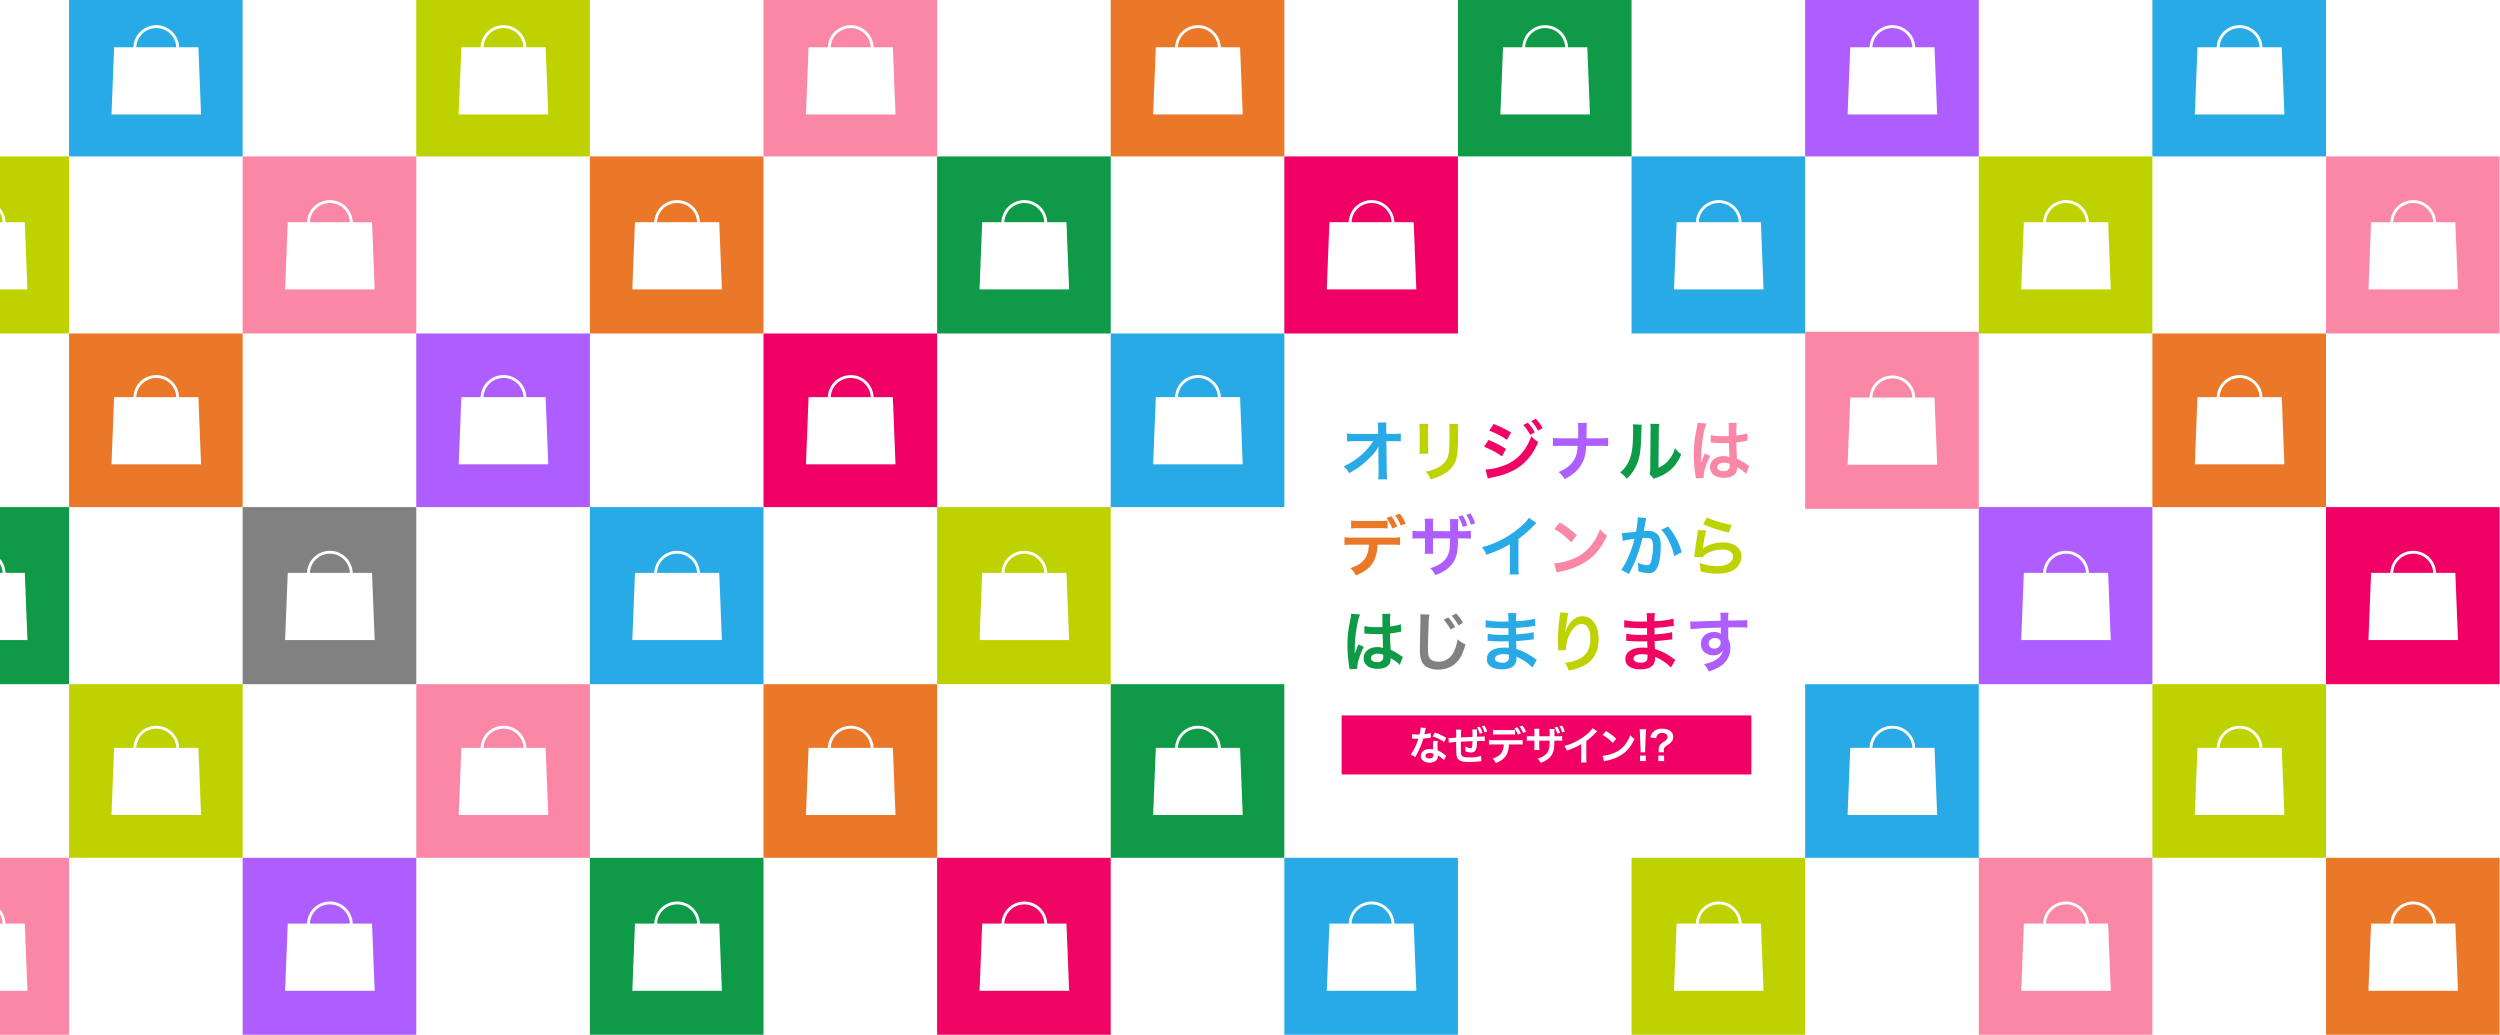 <svg xmlns="http://www.w3.org/2000/svg" xmlns:xlink="http://www.w3.org/1999/xlink" width="1440" height="596" viewBox="0 0 1440 596"><defs><clipPath id="a"><rect width="1440" height="596" fill="none"/></clipPath></defs><rect width="1440" height="596" fill="#fff"/><g clip-path="url(#a)"><rect width="100" height="102" transform="translate(-60.224 90.091)" fill="#bed200"/><path d="M-34.257,127.989H14.282l1.527,38.7H-35.784Z" fill="#fff"/><path d="M-9.989,115.274a13.18,13.18,0,0,1,13.18,13.18,13.18,13.18,0,0,1-13.18,13.18,13.18,13.18,0,0,1-13.18-13.18A13.2,13.2,0,0,1-9.989,115.274Zm0,24.7A11.516,11.516,0,0,0,1.527,128.458,11.516,11.516,0,0,0-9.989,116.942,11.516,11.516,0,0,0-21.5,128.454,11.529,11.529,0,0,0-9.989,139.974Z" fill="#fff"/><rect width="100" height="102" transform="translate(-60.224 292.091)" fill="#0e9a47"/><path d="M-34.257,329.989H14.282l1.527,38.695H-35.784Z" fill="#fff"/><path d="M-9.989,317.274a13.18,13.18,0,0,1,13.18,13.18,13.18,13.18,0,0,1-13.18,13.18,13.18,13.18,0,0,1-13.18-13.18A13.2,13.2,0,0,1-9.989,317.274Zm0,24.7A11.516,11.516,0,0,0,1.527,330.458,11.516,11.516,0,0,0-9.989,318.942,11.516,11.516,0,0,0-21.5,330.454,11.529,11.529,0,0,0-9.989,341.974Z" fill="#fff"/><rect width="100" height="102" transform="translate(-60.224 494.091)" fill="#fa87a6"/><path d="M-34.257,531.989H14.282l1.527,38.7H-35.784Z" fill="#fff"/><path d="M-9.989,519.274a13.18,13.18,0,0,1,13.18,13.18,13.18,13.18,0,0,1-13.18,13.18,13.18,13.18,0,0,1-13.18-13.18A13.2,13.2,0,0,1-9.989,519.274Zm0,24.7A11.516,11.516,0,0,0,1.527,532.458,11.516,11.516,0,0,0-9.989,520.942,11.516,11.516,0,0,0-21.5,532.454,11.529,11.529,0,0,0-9.989,543.974Z" fill="#fff"/><rect width="100" height="100" transform="translate(39.776 -9.909)" fill="#28aae6"/><path d="M65.743,27.222h48.539l1.527,38.695H64.216Z" fill="#fff"/><path d="M90.011,14.507a13.18,13.18,0,1,1-13.18,13.18A13.18,13.18,0,0,1,90.011,14.507Zm0,24.7A11.516,11.516,0,1,0,78.5,27.687,11.516,11.516,0,0,0,90.011,39.207Z" fill="#fff"/><rect width="100" height="100" transform="translate(239.776 -9.909)" fill="#bed200"/><path d="M265.743,27.222h48.539l1.527,38.695H264.216Z" fill="#fff"/><path d="M290.011,14.507a13.18,13.18,0,1,1-13.18,13.18A13.18,13.18,0,0,1,290.011,14.507Zm0,24.7a11.516,11.516,0,1,0-11.516-11.52A11.516,11.516,0,0,0,290.011,39.207Z" fill="#fff"/><rect width="100" height="100" transform="translate(439.776 -9.909)" fill="#fa87a6"/><path d="M465.743,27.222h48.539l1.527,38.695H464.216Z" fill="#fff"/><path d="M490.011,14.507a13.18,13.18,0,1,1-13.18,13.18A13.18,13.18,0,0,1,490.011,14.507Zm0,24.7a11.516,11.516,0,1,0-11.516-11.52A11.516,11.516,0,0,0,490.011,39.207Z" fill="#fff"/><rect width="100" height="100" transform="translate(639.776 -9.909)" fill="#eb7828"/><path d="M665.743,27.222h48.539l1.527,38.695H664.216Z" fill="#fff"/><path d="M690.011,14.507a13.18,13.18,0,1,1-13.18,13.18A13.18,13.18,0,0,1,690.011,14.507Zm0,24.7a11.516,11.516,0,1,0-11.516-11.52A11.516,11.516,0,0,0,690.011,39.207Z" fill="#fff"/><rect width="100" height="100" transform="translate(839.776 -9.909)" fill="#0e9a47"/><path d="M865.743,27.222h48.539l1.527,38.695H864.216Z" fill="#fff"/><path d="M890.011,14.507a13.18,13.18,0,1,1-13.18,13.18A13.18,13.18,0,0,1,890.011,14.507Zm0,24.7a11.516,11.516,0,1,0-11.516-11.52A11.516,11.516,0,0,0,890.011,39.207Z" fill="#fff"/><rect width="100" height="100" transform="translate(1039.776 -9.909)" fill="#ae5dff"/><path d="M1065.743,27.222h48.539l1.527,38.695h-51.593Z" fill="#fff"/><path d="M1090.011,14.507a13.18,13.18,0,1,1-13.18,13.18A13.18,13.18,0,0,1,1090.011,14.507Zm0,24.7a11.516,11.516,0,1,0-11.516-11.52A11.516,11.516,0,0,0,1090.011,39.207Z" fill="#fff"/><rect width="100" height="100" transform="translate(1239.776 -9.909)" fill="#28aae6"/><path d="M1265.743,27.222h48.539l1.527,38.695h-51.593Z" fill="#fff"/><path d="M1290.011,14.507a13.18,13.18,0,1,1-13.18,13.18A13.18,13.18,0,0,1,1290.011,14.507Zm0,24.7a11.516,11.516,0,1,0-11.516-11.52A11.516,11.516,0,0,0,1290.011,39.207Z" fill="#fff"/><rect width="100" height="102" transform="translate(139.776 90.091)" fill="#fa87a6"/><path d="M165.743,127.989h48.539l1.527,38.7H164.216Z" fill="#fff"/><path d="M190.011,115.274a13.18,13.18,0,1,1-13.18,13.18A13.18,13.18,0,0,1,190.011,115.274Zm0,24.7a11.516,11.516,0,1,0-11.516-11.52A11.516,11.516,0,0,0,190.011,139.974Z" fill="#fff"/><rect width="100" height="102" transform="translate(139.776 292.091)" fill="#818181"/><path d="M165.743,329.989h48.539l1.527,38.695H164.216Z" fill="#fff"/><path d="M190.011,317.274a13.18,13.18,0,1,1-13.18,13.18A13.18,13.18,0,0,1,190.011,317.274Zm0,24.7a11.516,11.516,0,1,0-11.516-11.52A11.516,11.516,0,0,0,190.011,341.974Z" fill="#fff"/><rect width="100" height="102" transform="translate(139.776 494.091)" fill="#ae5dff"/><path d="M165.743,531.989h48.539l1.527,38.7H164.216Z" fill="#fff"/><path d="M190.011,519.274a13.18,13.18,0,1,1-13.18,13.18A13.18,13.18,0,0,1,190.011,519.274Zm0,24.7a11.516,11.516,0,1,0-11.516-11.52A11.516,11.516,0,0,0,190.011,543.974Z" fill="#fff"/><rect width="100" height="102" transform="translate(339.776 90.091)" fill="#eb7828"/><path d="M365.743,127.989h48.539l1.527,38.7H364.216Z" fill="#fff"/><path d="M390.011,115.274a13.18,13.18,0,1,1-13.18,13.18A13.18,13.18,0,0,1,390.011,115.274Zm0,24.7a11.516,11.516,0,1,0-11.516-11.52A11.516,11.516,0,0,0,390.011,139.974Z" fill="#fff"/><rect width="100" height="102" transform="translate(339.776 292.091)" fill="#28aae6"/><path d="M365.743,329.989h48.539l1.527,38.695H364.216Z" fill="#fff"/><path d="M390.011,317.274a13.18,13.18,0,1,1-13.18,13.18A13.18,13.18,0,0,1,390.011,317.274Zm0,24.7a11.516,11.516,0,1,0-11.516-11.52A11.516,11.516,0,0,0,390.011,341.974Z" fill="#fff"/><rect width="100" height="102" transform="translate(339.776 494.091)" fill="#0e9a47"/><path d="M365.743,531.989h48.539l1.527,38.7H364.216Z" fill="#fff"/><path d="M390.011,519.274a13.18,13.18,0,1,1-13.18,13.18A13.18,13.18,0,0,1,390.011,519.274Zm0,24.7a11.516,11.516,0,1,0-11.516-11.52A11.516,11.516,0,0,0,390.011,543.974Z" fill="#fff"/><rect width="100" height="102" transform="translate(539.776 90.091)" fill="#0e9a47"/><path d="M565.743,127.989h48.539l1.527,38.7H564.216Z" fill="#fff"/><path d="M590.011,115.274a13.18,13.18,0,1,1-13.18,13.18A13.18,13.18,0,0,1,590.011,115.274Zm0,24.7a11.516,11.516,0,1,0-11.516-11.52A11.516,11.516,0,0,0,590.011,139.974Z" fill="#fff"/><rect width="100" height="102" transform="translate(539.776 292.091)" fill="#bed200"/><path d="M565.743,329.989h48.539l1.527,38.695H564.216Z" fill="#fff"/><path d="M590.011,317.274a13.18,13.18,0,1,1-13.18,13.18A13.18,13.18,0,0,1,590.011,317.274Zm0,24.7a11.516,11.516,0,1,0-11.516-11.52A11.516,11.516,0,0,0,590.011,341.974Z" fill="#fff"/><rect width="100" height="102" transform="translate(539.776 494.091)" fill="#f00464"/><path d="M565.743,531.989h48.539l1.527,38.7H564.216Z" fill="#fff"/><path d="M590.011,519.274a13.18,13.18,0,1,1-13.18,13.18A13.18,13.18,0,0,1,590.011,519.274Zm0,24.7a11.516,11.516,0,1,0-11.516-11.52A11.516,11.516,0,0,0,590.011,543.974Z" fill="#fff"/><rect width="100" height="102" transform="translate(739.776 90.091)" fill="#f00064"/><path d="M765.743,127.989h48.539l1.527,38.7H764.216Z" fill="#fff"/><path d="M790.011,115.274a13.18,13.18,0,1,1-13.18,13.18A13.18,13.18,0,0,1,790.011,115.274Zm0,24.7a11.516,11.516,0,1,0-11.516-11.52A11.516,11.516,0,0,0,790.011,139.974Z" fill="#fff"/><rect width="100" height="102" transform="translate(739.776 494.091)" fill="#28aae6"/><path d="M765.743,531.989h48.539l1.527,38.7H764.216Z" fill="#fff"/><path d="M790.011,519.274a13.18,13.18,0,1,1-13.18,13.18A13.18,13.18,0,0,1,790.011,519.274Zm0,24.7a11.516,11.516,0,1,0-11.516-11.52A11.516,11.516,0,0,0,790.011,543.974Z" fill="#fff"/><rect width="100" height="102" transform="translate(939.776 90.091)" fill="#28aae6"/><path d="M965.743,127.989h48.539l1.527,38.7H964.216Z" fill="#fff"/><path d="M990.011,115.274a13.18,13.18,0,1,1-13.18,13.18A13.18,13.18,0,0,1,990.011,115.274Zm0,24.7a11.516,11.516,0,1,0-11.516-11.52A11.516,11.516,0,0,0,990.011,139.974Z" fill="#fff"/><rect width="100" height="102" transform="translate(939.776 494.091)" fill="#bed200"/><path d="M965.743,531.989h48.539l1.527,38.7H964.216Z" fill="#fff"/><path d="M990.011,519.274a13.18,13.18,0,1,1-13.18,13.18A13.18,13.18,0,0,1,990.011,519.274Zm0,24.7a11.516,11.516,0,1,0-11.516-11.52A11.516,11.516,0,0,0,990.011,543.974Z" fill="#fff"/><rect width="100" height="102" transform="translate(1139.776 90.091)" fill="#bed200"/><path d="M1165.743,127.989h48.539l1.527,38.7h-51.593Z" fill="#fff"/><path d="M1190.011,115.274a13.18,13.18,0,1,1-13.18,13.18A13.18,13.18,0,0,1,1190.011,115.274Zm0,24.7a11.516,11.516,0,1,0-11.516-11.52A11.516,11.516,0,0,0,1190.011,139.974Z" fill="#fff"/><rect width="100" height="102" transform="translate(1139.776 292.091)" fill="#ae5dff"/><path d="M1165.743,329.989h48.539l1.527,38.695h-51.593Z" fill="#fff"/><path d="M1190.011,317.274a13.18,13.18,0,1,1-13.18,13.18A13.18,13.18,0,0,1,1190.011,317.274Zm0,24.7a11.516,11.516,0,1,0-11.516-11.52A11.516,11.516,0,0,0,1190.011,341.974Z" fill="#fff"/><rect width="100" height="102" transform="translate(1139.776 494.091)" fill="#fa87a6"/><path d="M1165.743,531.989h48.539l1.527,38.7h-51.593Z" fill="#fff"/><path d="M1190.011,519.274a13.18,13.18,0,1,1-13.18,13.18A13.18,13.18,0,0,1,1190.011,519.274Zm0,24.7a11.516,11.516,0,1,0-11.516-11.52A11.516,11.516,0,0,0,1190.011,543.974Z" fill="#fff"/><rect width="100" height="102" transform="translate(1039.776 191.091)" fill="#fa87a6"/><path d="M1065.743,228.989h48.539l1.527,38.695h-51.593Z" fill="#fff"/><path d="M1090.011,216.274a13.18,13.18,0,1,1-13.18,13.18A13.18,13.18,0,0,1,1090.011,216.274Zm0,24.7a11.516,11.516,0,1,0-11.516-11.52A11.516,11.516,0,0,0,1090.011,240.974Z" fill="#fff"/><rect width="100" height="102" transform="translate(1339.776 90.091)" fill="#fa87a6"/><path d="M1365.743,127.989h48.539l1.527,38.7h-51.593Z" fill="#fff"/><path d="M1390.011,115.274a13.18,13.18,0,1,1-13.18,13.18A13.18,13.18,0,0,1,1390.011,115.274Zm0,24.7a11.516,11.516,0,1,0-11.516-11.52A11.516,11.516,0,0,0,1390.011,139.974Z" fill="#fff"/><rect width="100" height="102" transform="translate(1339.776 292.091)" fill="#f00064"/><path d="M1365.743,329.989h48.539l1.527,38.695h-51.593Z" fill="#fff"/><path d="M1390.011,317.274a13.18,13.18,0,1,1-13.18,13.18A13.18,13.18,0,0,1,1390.011,317.274Zm0,24.7a11.516,11.516,0,1,0-11.516-11.52A11.516,11.516,0,0,0,1390.011,341.974Z" fill="#fff"/><rect width="100" height="102" transform="translate(1339.776 494.091)" fill="#eb7828"/><path d="M1365.743,531.989h48.539l1.527,38.7h-51.593Z" fill="#fff"/><path d="M1390.011,519.274a13.18,13.18,0,1,1-13.18,13.18A13.18,13.18,0,0,1,1390.011,519.274Zm0,24.7a11.516,11.516,0,1,0-11.516-11.52A11.516,11.516,0,0,0,1390.011,543.974Z" fill="#fff"/><rect width="100" height="100" transform="translate(39.776 192.091)" fill="#eb7828"/><path d="M65.743,228.756h48.539l1.527,38.695H64.216Z" fill="#fff"/><path d="M90.011,216.041a13.18,13.18,0,1,1-13.18,13.18A13.18,13.18,0,0,1,90.011,216.041Zm0,24.7A11.516,11.516,0,1,0,78.5,229.221,11.516,11.516,0,0,0,90.011,240.741Z" fill="#fff"/><rect width="100" height="100" transform="translate(39.776 394.091)" fill="#bed200"/><path d="M65.743,430.756h48.539l1.527,38.695H64.216Z" fill="#fff"/><path d="M90.011,418.041a13.18,13.18,0,1,1-13.18,13.18A13.18,13.18,0,0,1,90.011,418.041Zm0,24.7A11.516,11.516,0,1,0,78.5,431.221,11.516,11.516,0,0,0,90.011,442.741Z" fill="#fff"/><rect width="100" height="100" transform="translate(239.776 192.091)" fill="#ae5dff"/><path d="M265.743,228.756h48.539l1.527,38.695H264.216Z" fill="#fff"/><path d="M290.011,216.041a13.18,13.18,0,1,1-13.18,13.18A13.18,13.18,0,0,1,290.011,216.041Zm0,24.7a11.516,11.516,0,1,0-11.516-11.52A11.516,11.516,0,0,0,290.011,240.741Z" fill="#fff"/><rect width="100" height="100" transform="translate(239.776 394.091)" fill="#fa87a6"/><path d="M265.743,430.756h48.539l1.527,38.695H264.216Z" fill="#fff"/><path d="M290.011,418.041a13.18,13.18,0,1,1-13.18,13.18A13.18,13.18,0,0,1,290.011,418.041Zm0,24.7a11.516,11.516,0,1,0-11.516-11.52A11.516,11.516,0,0,0,290.011,442.741Z" fill="#fff"/><rect width="100" height="100" transform="translate(439.776 192.091)" fill="#f00064"/><path d="M465.743,228.756h48.539l1.527,38.695H464.216Z" fill="#fff"/><path d="M490.011,216.041a13.18,13.18,0,1,1-13.18,13.18A13.18,13.18,0,0,1,490.011,216.041Zm0,24.7a11.516,11.516,0,1,0-11.516-11.52A11.516,11.516,0,0,0,490.011,240.741Z" fill="#fff"/><rect width="100" height="100" transform="translate(439.776 394.091)" fill="#eb7828"/><path d="M465.743,430.756h48.539l1.527,38.695H464.216Z" fill="#fff"/><path d="M490.011,418.041a13.18,13.18,0,1,1-13.18,13.18A13.18,13.18,0,0,1,490.011,418.041Zm0,24.7a11.516,11.516,0,1,0-11.516-11.52A11.516,11.516,0,0,0,490.011,442.741Z" fill="#fff"/><rect width="100" height="100" transform="translate(639.776 192.091)" fill="#28aae6"/><path d="M665.743,228.756h48.539l1.527,38.695H664.216Z" fill="#fff"/><path d="M690.011,216.041a13.18,13.18,0,1,1-13.18,13.18A13.18,13.18,0,0,1,690.011,216.041Zm0,24.7a11.516,11.516,0,1,0-11.516-11.52A11.516,11.516,0,0,0,690.011,240.741Z" fill="#fff"/><rect width="100" height="100" transform="translate(639.776 394.091)" fill="#0e9a47"/><path d="M665.743,430.756h48.539l1.527,38.695H664.216Z" fill="#fff"/><path d="M690.011,418.041a13.18,13.18,0,1,1-13.18,13.18A13.18,13.18,0,0,1,690.011,418.041Zm0,24.7a11.516,11.516,0,1,0-11.516-11.52A11.516,11.516,0,0,0,690.011,442.741Z" fill="#fff"/><rect width="100" height="100" transform="translate(1039.776 394.091)" fill="#28aae6"/><path d="M1065.743,430.756h48.539l1.527,38.695h-51.593Z" fill="#fff"/><path d="M1090.011,418.041a13.18,13.18,0,1,1-13.18,13.18A13.18,13.18,0,0,1,1090.011,418.041Zm0,24.7a11.516,11.516,0,1,0-11.516-11.52A11.516,11.516,0,0,0,1090.011,442.741Z" fill="#fff"/><rect width="100" height="100" transform="translate(1239.776 192.091)" fill="#eb7828"/><path d="M1265.743,228.756h48.539l1.527,38.695h-51.593Z" fill="#fff"/><path d="M1290.011,216.041a13.18,13.18,0,1,1-13.18,13.18A13.18,13.18,0,0,1,1290.011,216.041Zm0,24.7a11.516,11.516,0,1,0-11.516-11.52A11.516,11.516,0,0,0,1290.011,240.741Z" fill="#fff"/><rect width="100" height="100" transform="translate(1239.776 394.091)" fill="#bed200"/><path d="M1265.743,430.756h48.539l1.527,38.695h-51.593Z" fill="#fff"/><path d="M1290.011,418.041a13.18,13.18,0,1,1-13.18,13.18A13.18,13.18,0,0,1,1290.011,418.041Zm0,24.7a11.516,11.516,0,1,0-11.516-11.52A11.516,11.516,0,0,0,1290.011,442.741Z" fill="#fff"/><g style="isolation:isolate"><path d="M793.939,259.881c0-.19.077-2.128.115-2.735a23.069,23.069,0,0,1-3.876,5.319,52.347,52.347,0,0,1-7.485,6.61,54.691,54.691,0,0,1-5.624,3.5,10.991,10.991,0,0,0-3.153-3.951,40.446,40.446,0,0,0,11.969-8.245,36.154,36.154,0,0,0,5.091-6.27H780.565a39.731,39.731,0,0,0-4.673.191V249.66a22,22,0,0,0,4.788.267h13.145l-.038-3.04a27.58,27.58,0,0,0-.189-3.495h5.014a24.562,24.562,0,0,0-.151,3.229v.228l.076,3.078h3.837a21.506,21.506,0,0,0,4.483-.267v4.6a38.972,38.972,0,0,0-4.369-.153h-3.914l.191,17.63c.038,1.862.114,3.306.227,4.369h-5.167a24.021,24.021,0,0,0,.229-3.647v-.684l-.115-11.36Z" fill="#28aae6"/></g><g style="isolation:isolate"><path d="M822.744,244.151a19.3,19.3,0,0,0-.152,3.419v10.488a18.313,18.313,0,0,0,.152,3.342h-5.205a27.586,27.586,0,0,0,.19-3.419V247.533a24.009,24.009,0,0,0-.152-3.42Zm17.25.038a18.021,18.021,0,0,0-.19,3.534v5.129c-.038,5.927-.3,9.119-.988,11.512-1.1,3.8-3.534,6.65-7.485,8.853a32.223,32.223,0,0,1-7.409,2.926,12.994,12.994,0,0,0-2.659-4.522,20.493,20.493,0,0,0,8.206-3.039c3.572-2.356,4.826-4.674,5.244-9.688.151-1.634.189-3.306.189-6.346V247.8a20.135,20.135,0,0,0-.189-3.61Z" fill="#bed200"/></g><g style="isolation:isolate"><path d="M857.364,253.422a60.08,60.08,0,0,1,10.107,5.167l-2.356,4.294a44.083,44.083,0,0,0-10.3-5.548Zm-1.71,17.021a33.774,33.774,0,0,0,10.981-2.469c6.953-2.432,12.652-8.663,15.387-16.756a18.506,18.506,0,0,0,3.952,3.382c-4.711,11.512-12.729,17.743-26.33,20.4a22.71,22.71,0,0,0-2.66.645Zm4.635-26.215a62.482,62.482,0,0,1,10.107,4.9l-2.432,4.179A45.965,45.965,0,0,0,857.82,248.1Zm19.758-.76a24.6,24.6,0,0,1,3.989,5.585l-2.66,1.4a25.66,25.66,0,0,0-3.989-5.661Zm5.889,4.6a28.018,28.018,0,0,0-3.875-5.508l2.544-1.33a21.973,21.973,0,0,1,3.953,5.357Z" fill="#f00464"/></g><g style="isolation:isolate"><path d="M921.353,252.472a27.211,27.211,0,0,0,4.939-.266v4.787a39.267,39.267,0,0,0-4.863-.189H913.64c-.342,5.281-.989,7.788-2.736,10.714-2.09,3.458-4.75,5.813-9.689,8.51a11.8,11.8,0,0,0-3.457-4.1c4.559-1.976,7.447-4.331,9.156-7.485,1.141-2.051,1.559-3.761,1.862-7.636h-9.422a39.276,39.276,0,0,0-4.864.189v-4.787a27.465,27.465,0,0,0,4.94.266H909c.038-1.6.038-2.28.038-2.963v-2.242a24.079,24.079,0,0,0-.189-3.648H914.1a23.787,23.787,0,0,0-.191,3.648l-.038,2.28c-.038,2.507-.038,2.507-.038,2.925Z" fill="#ae5dff"/></g><g style="isolation:isolate"><path d="M945.675,244.646c-.153,1.063-.153,1.063-.38,8.51-.267,7.408-1.1,11.7-3.078,15.615a24.2,24.2,0,0,1-5.243,7.03,13.521,13.521,0,0,0-3.837-3.686,15.621,15.621,0,0,0,3.913-4.369c2.735-4.37,3.609-9.27,3.609-19.909a19.1,19.1,0,0,0-.152-3.458Zm10.068-.457a20.594,20.594,0,0,0-.266,3.61l-.19,21.619a15.3,15.3,0,0,0,5.814-4.332,18.568,18.568,0,0,0,3.722-6.953A15.912,15.912,0,0,0,968.4,261.7a23.618,23.618,0,0,1-6.042,8.853,25.091,25.091,0,0,1-8.093,4.558,16.6,16.6,0,0,0-1.634.685l-2.432-2.584a16.966,16.966,0,0,0,.343-4.028l.19-21.428v-1.14a16.571,16.571,0,0,0-.152-2.508Z" fill="#0e9a47"/></g><g style="isolation:isolate"><path d="M976.836,275.5a13.85,13.85,0,0,0-.19-1.482,72.05,72.05,0,0,1-1.026-12.082,67.914,67.914,0,0,1,.722-10.069c.189-1.139.189-1.139,1.025-5.433a20.218,20.218,0,0,0,.418-2.812v-.151l5.13.531c-1.558,3.306-3,12.463-3.04,19.073-.038,1.368-.038,1.368-.038,1.976v.608a6.475,6.475,0,0,1-.038.8h.038c.19-.418.19-.418.456-1.1.076-.267.267-.685.456-1.292.342-.8.342-.8.722-1.71a7.3,7.3,0,0,0,.456-1.178l3.153,1.4c-2.241,4.408-3.761,9.119-3.761,11.627a7.421,7.421,0,0,0,.076,1.025Zm8.587-24.887a27.372,27.372,0,0,0,6.877.608c1.329,0,2.165,0,3.495-.075,0-2.243-.038-4.142-.038-5.7a10.631,10.631,0,0,0-.114-1.824l4.75-.114a37,37,0,0,0-.267,5.586v1.747a38.241,38.241,0,0,0,5.13-.911c.227-.076.227-.076.836-.305l.3-.075.151,4.293a6.568,6.568,0,0,0-1.1.19c-1.292.266-3.267.608-5.281.835v.836c0,2.128,0,2.2.38,8.587a30.316,30.316,0,0,1,5.965,3.458,7.23,7.23,0,0,0,1.064.646l-1.824,4.6a14.146,14.146,0,0,0-2.85-2.431c-1.291-.836-2.165-1.407-2.393-1.558v.531a6.621,6.621,0,0,1-.3,2.128c-.874,2.241-3.533,3.571-7.219,3.571-4.977,0-8.016-2.355-8.016-6.23,0-3.686,3.229-6.27,7.826-6.27a9.031,9.031,0,0,1,3.382.533c-.114-.95-.153-2.812-.3-8.093-1.52.038-2.432.075-3.42.075-1.4,0-2.926-.037-4.711-.189-.532,0-.95-.038-1.139-.038a5.537,5.537,0,0,0-.647-.039,1.739,1.739,0,0,0-.38-.038.661.661,0,0,0-.227.038Zm7.712,15.92c-2.432,0-3.951.949-3.951,2.507,0,1.406,1.368,2.357,3.5,2.357a3.735,3.735,0,0,0,3.077-1.178,3.191,3.191,0,0,0,.494-2.052v-1.026A7.954,7.954,0,0,0,993.135,266.53Z" fill="#fa87a6"/></g><g style="isolation:isolate"><path d="M793.483,313.741c-.418,9.385-3.989,14.4-12.576,17.705a12.071,12.071,0,0,0-3.115-4.217c7.447-2.356,10.41-6.117,10.677-13.488h-9.234a33.374,33.374,0,0,0-4.825.19V309.41a24.839,24.839,0,0,0,4.9.266h22.226a24.821,24.821,0,0,0,4.9-.266v4.521a33.365,33.365,0,0,0-4.825-.19Zm5.738-9.308a30.875,30.875,0,0,0-4.825-.191H783.073a31.2,31.2,0,0,0-4.825.191V299.8a24.37,24.37,0,0,0,4.9.266h11.17a23.919,23.919,0,0,0,4.9-.266Zm2.2-7.106a26.877,26.877,0,0,1,3.381,6l-2.85,1.064a27.97,27.97,0,0,0-3.343-6.08Zm5.432,5.4a27.568,27.568,0,0,0-3.267-5.889l2.736-.988a23.243,23.243,0,0,1,3.343,5.775Z" fill="#eb7828"/></g><g style="isolation:isolate"><path d="M835.283,305.952V302.8a28.066,28.066,0,0,0-.152-3.762h4.863a15.731,15.731,0,0,0-.113,2.508c0,1.4-.039,2.888-.039,4.407h2.394a25.611,25.611,0,0,0,4.977-.265v4.634a33.833,33.833,0,0,0-4.9-.189H839.8c-.076,6.839-.456,9.27-1.862,12.271-2.089,4.1-5.814,7.03-11.285,8.854a11.6,11.6,0,0,0-2.849-4.028c5.395-1.52,8.587-3.914,10.22-7.6.912-2.279,1.141-4.141,1.216-9.5H825.4v5.661a21.624,21.624,0,0,0,.153,3.191h-4.94a24.516,24.516,0,0,0,.153-3.267v-5.585h-2.319a33.553,33.553,0,0,0-4.863.189v-4.634a25.393,25.393,0,0,0,4.939.265h2.243v-3.8a17.717,17.717,0,0,0-.19-3.381h4.977A19.089,19.089,0,0,0,825.4,302v3.951Zm7.257-9.118a23.215,23.215,0,0,1,2.622,5.927l-2.622.76a22.889,22.889,0,0,0-2.583-5.965Zm4.673,5.433a24.029,24.029,0,0,0-2.583-5.738l2.432-.759a24.132,24.132,0,0,1,2.583,5.7Z" fill="#ae5dff"/></g><g style="isolation:isolate"><path d="M884.986,301.279a15.791,15.791,0,0,0-1.406,1.329,67.193,67.193,0,0,1-8.967,7.828v16.223a28.566,28.566,0,0,0,.191,4.218h-5.32a21.276,21.276,0,0,0,.229-4.1V313.4c-4.446,2.66-6.573,3.648-13.565,6.156a14.259,14.259,0,0,0-2.545-4.332,55.5,55.5,0,0,0,19.947-9.878c3.382-2.622,5.965-5.243,7.067-7.106Z" fill="#28aae6"/></g><g style="isolation:isolate"><path d="M895.212,324.531a36.194,36.194,0,0,0,11.246-2.811,25.382,25.382,0,0,0,11.284-9.309,31.7,31.7,0,0,0,3.876-7.6,16.383,16.383,0,0,0,4.028,3.723c-3.23,6.953-6.839,11.436-12.044,14.894a41.039,41.039,0,0,1-14.477,5.7,13.516,13.516,0,0,0-2.507.645Zm3.229-23.594a53.808,53.808,0,0,1,9.8,7.333l-3.267,4.141a39.931,39.931,0,0,0-9.689-7.713Z" fill="#fa87a6"/></g><g style="isolation:isolate"><path d="M948.258,298.43a8.79,8.79,0,0,0-.3,1.177c-.076.495-.114.684-.228,1.292-.114.8-.114.8-.646,3.648-.152.835-.152.911-.266,1.4,1.1-.076,1.634-.114,2.356-.114a7.359,7.359,0,0,1,5.623,2.014c1.292,1.444,1.786,3.267,1.786,6.725,0,6.535-1.1,11.74-2.926,13.83a4.811,4.811,0,0,1-4.217,1.709,18.421,18.421,0,0,1-5.851-1.1c.038-.76.075-1.292.075-1.672a14.221,14.221,0,0,0-.38-3.23,15.725,15.725,0,0,0,5.548,1.483c1.1,0,1.71-.723,2.279-2.584a33.712,33.712,0,0,0,.989-8.663c0-3.495-.874-4.521-3.876-4.521-.76,0-1.329.037-2.2.113a80.6,80.6,0,0,1-2.319,8.246,81.448,81.448,0,0,1-4.558,10.676c-.191.38-.191.38-.571,1.14-.114.227-.114.266-.3.645l-4.408-2.431a41.5,41.5,0,0,0,3.952-7.143,64.424,64.424,0,0,0,3.685-10.753,68.444,68.444,0,0,0-6.8,1.216l-.456-4.483c1.406,0,6-.455,8.093-.76a58.4,58.4,0,0,0,.987-7.675V297.9Zm12.576,4.863a36.879,36.879,0,0,1,7.827,14.817l-4.332,2.2a34.2,34.2,0,0,0-3.039-8.625,24.627,24.627,0,0,0-4.369-6.5Z" fill="#28aae6"/></g><g style="isolation:isolate"><path d="M982.725,305.534a80.389,80.389,0,0,0-1.71,9.347c-.076.532-.076.532-.19,1.1l.076.077c2.2-2.128,6.915-3.61,11.512-3.61,6.459,0,10.715,3.192,10.715,8.055a9.252,9.252,0,0,1-3.914,7.333c-2.469,1.786-5.623,2.584-10.03,2.584a34.968,34.968,0,0,1-9.689-1.33,16.907,16.907,0,0,0-.569-4.9,30.657,30.657,0,0,0,10.22,1.9c5.357,0,9.081-2.241,9.081-5.471,0-2.546-2.394-4.065-6.421-4.065a17.29,17.29,0,0,0-9.461,2.773,8.273,8.273,0,0,0-1.71,1.634l-4.787-.152c.114-.684.114-.836.3-2.28.3-2.355.912-6.573,1.6-11.056a15.652,15.652,0,0,0,.229-2.2Zm.494-7.447c2.621,1.444,9.879,3.61,14.172,4.218l-1.558,4.369a68.836,68.836,0,0,1-14.818-4.749Z" fill="#bed200"/></g><g style="isolation:isolate"><path d="M777.336,385.5a13.85,13.85,0,0,0-.19-1.482,72.05,72.05,0,0,1-1.026-12.082,67.914,67.914,0,0,1,.722-10.069c.189-1.139.189-1.139,1.025-5.433a20.218,20.218,0,0,0,.418-2.812v-.151l5.13.531c-1.558,3.306-3,12.463-3.04,19.073-.038,1.368-.038,1.368-.038,1.976v.608a6.475,6.475,0,0,1-.038.8h.038c.19-.418.19-.418.456-1.1.076-.267.267-.685.456-1.292.342-.8.342-.8.722-1.71a7.3,7.3,0,0,0,.456-1.178l3.153,1.4c-2.241,4.408-3.761,9.119-3.761,11.627a7.421,7.421,0,0,0,.076,1.025Zm8.587-24.887a27.371,27.371,0,0,0,6.877.608c1.329,0,2.165,0,3.495-.075,0-2.243-.038-4.142-.038-5.7a10.631,10.631,0,0,0-.114-1.824l4.75-.114a37,37,0,0,0-.267,5.586v1.747a38.246,38.246,0,0,0,5.13-.911c.227-.076.227-.076.836-.3l.3-.075.151,4.293a6.565,6.565,0,0,0-1.1.19c-1.292.266-3.267.608-5.281.835v.836c0,2.128,0,2.2.38,8.587a30.316,30.316,0,0,1,5.965,3.458,7.23,7.23,0,0,0,1.064.646l-1.824,4.6a14.146,14.146,0,0,0-2.85-2.431c-1.291-.836-2.165-1.407-2.393-1.558v.531a6.621,6.621,0,0,1-.3,2.128c-.874,2.241-3.533,3.571-7.219,3.571-4.977,0-8.016-2.355-8.016-6.23,0-3.686,3.229-6.27,7.826-6.27a9.031,9.031,0,0,1,3.382.533c-.114-.95-.153-2.812-.3-8.093-1.52.038-2.432.075-3.42.075-1.4,0-2.926-.037-4.711-.189-.532,0-.95-.038-1.139-.038a5.537,5.537,0,0,0-.647-.039,1.74,1.74,0,0,0-.38-.038.661.661,0,0,0-.227.038Zm7.712,15.92c-2.432,0-3.951.949-3.951,2.507,0,1.406,1.368,2.357,3.5,2.357a3.735,3.735,0,0,0,3.077-1.178,3.191,3.191,0,0,0,.494-2.052v-1.026A7.954,7.954,0,0,0,793.635,376.53Z" fill="#0e9a47"/></g><g style="isolation:isolate"><path d="M823.353,353.961a34.829,34.829,0,0,0-.457,5.13c-.152,3.533-.379,11.246-.379,13.943,0,3.61.227,4.978.987,6.117.875,1.254,2.7,1.976,5.092,1.976,4.1,0,7.408-2.317,9.194-6.5a25.468,25.468,0,0,0,1.748-6.383,17.57,17.57,0,0,0,4.6,2.926c-1.52,5.129-2.659,7.6-4.522,9.688a14.376,14.376,0,0,1-11.4,4.826,12.389,12.389,0,0,1-6.65-1.672c-2.621-1.748-3.722-4.673-3.722-9.765,0-1.976.076-5.812.3-15.312.04-1.139.04-1.937.04-2.469a19.036,19.036,0,0,0-.153-2.583Zm10.828,1.672a27.252,27.252,0,0,1,3.989,5.585l-2.659,1.406a28.475,28.475,0,0,0-3.99-5.661Zm5.889,4.6a31.476,31.476,0,0,0-3.876-5.509l2.546-1.329a22.974,22.974,0,0,1,3.951,5.357Z" fill="#818181"/></g><g style="isolation:isolate"><path d="M882.63,384.509A25.623,25.623,0,0,0,875.6,379.3a16.828,16.828,0,0,0-2.052-.95v.417c0,2.394-.685,4.028-2.128,5.129s-3.495,1.634-6.27,1.634c-5.547,0-8.738-2.165-8.738-5.927,0-4.141,3.762-6.573,10.145-6.573a19.662,19.662,0,0,1,2.545.153,7.326,7.326,0,0,0-.038-.913v-.836c-.038-.531-.038-.531-.076-2.051-1.824.038-3,.076-3.8.076-2.317,0-3.722-.038-6.877-.266-.493-.038-.874-.038-1.443-.038l.076-4.1a49.007,49.007,0,0,0,8.853.645c.76,0,2.052-.038,3.115-.075,0-.343,0-1.634-.038-3.8-1.216.038-1.823.038-2.394.038-1.861,0-6.762-.19-9.308-.38-.418-.038-.722-.038-.836-.038h-.608l.039-4.217a49.951,49.951,0,0,0,10.219.8c.609,0,1.9-.038,2.85-.076a27.111,27.111,0,0,0-.19-4.787h4.826a23.4,23.4,0,0,0-.266,4.636,51.309,51.309,0,0,0,10.942-1.445l.19,4.218a23.74,23.74,0,0,0-3,.342c-3.344.456-4.826.57-8.169.76.038.95.038,1.406.075,3.762,1.9-.115,1.9-.115,5.4-.495a27.94,27.94,0,0,0,4.712-.836l.113,4.18c-.646.038-1.6.153-2.47.266-.569.076-2.279.266-5.129.532-.532.038-1.1.076-2.584.152.114,3.686.114,3.686.153,4.6a34.01,34.01,0,0,1,10.41,5.357c.646.418.836.571,1.368.874Zm-16.6-7.713c-3.077,0-4.939.988-4.939,2.622,0,1.4,1.634,2.279,4.332,2.279a3.947,3.947,0,0,0,3.306-1.216,4.826,4.826,0,0,0,.456-2.431v-.912A13.346,13.346,0,0,0,866.026,376.8Z" fill="#28aae6"/></g><g style="isolation:isolate"><path d="M903.456,353.05c-.455,1.291-.645,2.279-1.367,7.332-.266,1.6-.418,2.888-.494,3.8h.114a8.354,8.354,0,0,0,.228-.836,15.357,15.357,0,0,1,2.393-4.522c2.09-2.583,4.445-3.875,7.22-3.875a7.956,7.956,0,0,1,6.5,3.419c1.9,2.546,2.736,5.624,2.736,10.108,0,7.332-3.42,12.8-9.8,15.615a32.383,32.383,0,0,1-7.447,2.128,14.558,14.558,0,0,0-2.241-4.484,22.171,22.171,0,0,0,8.32-2.166c4.408-2.241,6.421-5.85,6.421-11.626,0-5.471-1.823-8.51-5.091-8.51a5.654,5.654,0,0,0-4.1,2.013,18.214,18.214,0,0,0-4.787,12.273v.8l-4.56.075a2.954,2.954,0,0,0,.038-.493v-.723c-.038-1.1-.114-3.913-.114-4.673,0-3.077.229-7.3.532-9.917l.571-4.711a9.043,9.043,0,0,0,.113-1.292Z" fill="#bed200"/></g><g style="isolation:isolate"><path d="M962.43,384.509A25.613,25.613,0,0,0,955.4,379.3a16.813,16.813,0,0,0-2.051-.95v.417c0,2.394-.685,4.028-2.128,5.129s-3.495,1.634-6.27,1.634c-5.547,0-8.738-2.165-8.738-5.927,0-4.141,3.762-6.573,10.144-6.573a19.667,19.667,0,0,1,2.546.153,7.338,7.338,0,0,0-.038-.913v-.836c-.038-.531-.038-.531-.076-2.051-1.824.038-3,.076-3.8.076-2.317,0-3.722-.038-6.877-.266-.493-.038-.874-.038-1.443-.038l.076-4.1a49.007,49.007,0,0,0,8.853.645c.759,0,2.051-.038,3.115-.075,0-.343,0-1.634-.038-3.8-1.216.038-1.823.038-2.394.038-1.861,0-6.762-.19-9.308-.38-.418-.038-.722-.038-.836-.038h-.608l.038-4.217a49.969,49.969,0,0,0,10.22.8c.608,0,1.9-.038,2.85-.076a27.111,27.111,0,0,0-.19-4.787h4.825a23.517,23.517,0,0,0-.265,4.636,51.319,51.319,0,0,0,10.942-1.445l.19,4.218a23.74,23.74,0,0,0-3,.342c-3.344.456-4.827.57-8.169.76.038.95.038,1.406.075,3.762,1.9-.115,1.9-.115,5.4-.495a27.92,27.92,0,0,0,4.712-.836l.114,4.18c-.646.038-1.6.153-2.47.266-.569.076-2.279.266-5.129.532-.532.038-1.1.076-2.584.152.114,3.686.114,3.686.152,4.6a34,34,0,0,1,10.411,5.357c.646.418.835.571,1.368.874Zm-16.6-7.713c-3.077,0-4.939.988-4.939,2.622,0,1.4,1.634,2.279,4.332,2.279a3.945,3.945,0,0,0,3.3-1.216,4.815,4.815,0,0,0,.456-2.431v-.912A13.332,13.332,0,0,0,945.826,376.8Z" fill="#f00464"/></g><g style="isolation:isolate"><path d="M995.452,367.146c0,.151.038.456.038.912a11.553,11.553,0,0,1,1.216,5.356,12.192,12.192,0,0,1-5.661,10.259,26.594,26.594,0,0,1-6.877,3.115,12.476,12.476,0,0,0-2.7-4.293,17.934,17.934,0,0,0,6.459-2.2c2.584-1.481,4.1-3.419,4.407-5.547a6.258,6.258,0,0,1-5.585,2.7,7.006,7.006,0,0,1-4.407-1.367,5.938,5.938,0,0,1-2.622-5.13c0-4.027,3.153-6.914,7.561-6.914a6.34,6.34,0,0,1,3.951,1.14,1.575,1.575,0,0,1-.038-.456c-.038-.076-.038-2.2-.038-3.23-5.433.152-9.005.266-10.677.38-5.737.418-5.737.418-6.762.57l-.153-4.521a16.772,16.772,0,0,0,1.863.075c.949,0,1.557,0,6.459-.189,2.469-.076,2.849-.076,5.965-.153,1.253-.038,1.253-.038,3.229-.113-.038-3.61-.038-3.61-.228-4.6l4.788-.039a29.657,29.657,0,0,0-.191,4.522c6.611-.038,9.575-.114,10.981-.267l.038,4.37c-1.406-.114-3.23-.19-6.383-.19-.912,0-1.6,0-4.6.076v2.47Zm-7.75.379a3.329,3.329,0,0,0-3.534,3.039,3,3,0,0,0,3.229,3,3.462,3.462,0,0,0,3.724-3.42C991.121,368.551,989.791,367.525,987.7,367.525Z" fill="#ae5dff"/></g><rect width="236" height="34" transform="translate(772.776 412.091)" fill="#f00064"/><g style="isolation:isolate"><path d="M821.285,419.327a11.419,11.419,0,0,0-.367,1.54c-.115.553-.231,1.012-.483,2.025a19.771,19.771,0,0,0,3.678-.645l.07,2.645a4.487,4.487,0,0,0-.736.115c-.828.138-2.23.3-3.656.414a44.267,44.267,0,0,1-2.529,6.668c-.53,1.127-.737,1.541-1.61,3.15-.3.552-.3.552-.437.828L812.57,434.6a20.877,20.877,0,0,0,2.231-3.68,35.531,35.531,0,0,0,2.162-5.427c-1.035.024-1.174.024-1.449.024-.3,0-.438,0-.92-.024l-1.219-.022v-2.622a15.957,15.957,0,0,0,3.1.207c.277,0,.667,0,1.173-.023a23.479,23.479,0,0,0,.69-4ZM831.7,437.953a13.885,13.885,0,0,0-3.518-2.851c.023.207.046.368.046.46a3.675,3.675,0,0,1-.989,2.437,5.306,5.306,0,0,1-3.817,1.287c-3.035,0-5.013-1.517-5.013-3.862,0-2.323,2.046-3.956,4.967-3.956a11.512,11.512,0,0,1,2.139.207c-.07-1.058-.116-1.954-.116-2.644a12.117,12.117,0,0,1,.185-2.323l2.667.139a7.657,7.657,0,0,0-.276,2.322,24.394,24.394,0,0,0,.207,3.15,14.366,14.366,0,0,1,3.633,2.116,8.482,8.482,0,0,1,.8.621,4.628,4.628,0,0,0,.345.321Zm-8.163-4.208c-1.494,0-2.461.62-2.461,1.586,0,.943.828,1.495,2.254,1.495,1.564,0,2.322-.643,2.322-1.931,0-.23-.046-.783-.046-.783A5.808,5.808,0,0,0,823.539,433.745Zm8.278-6.37a28.152,28.152,0,0,0-6.622-3.219l1.379-2.23a36.262,36.262,0,0,1,6.485,3.081Z" fill="#fff"/><path d="M836.467,427.536a16.765,16.765,0,0,0-1.955.253l-.184-2.69c.346.023.6.023.667.023.185,0,1.448-.069,3.772-.207v-.874a20.243,20.243,0,0,0-.162-3.748h3.105a23.91,23.91,0,0,0-.207,4.483l3.265-.16,1.035-.047,2.345-.114v-2.369a10.188,10.188,0,0,0-.138-1.932h2.829a8.994,8.994,0,0,0-.092,1.4v.8c.023.253.023.46.023.576,0,.207,0,.413-.023.689v.736l2.782-.092a15.2,15.2,0,0,0,1.679-.115l.069,2.737a8.678,8.678,0,0,0-1.4-.07c-.805,0-1.908,0-3.127.024a14.64,14.64,0,0,1-.6,4.875,2.79,2.79,0,0,1-2.781,1.724,7.63,7.63,0,0,1-3.312-.782,7.005,7.005,0,0,0,.047-.92,12.27,12.27,0,0,0-.162-1.886,7.029,7.029,0,0,0,3.013,1.127c.6,0,.827-.3.988-1.195a19.674,19.674,0,0,0,.207-2.875l-3.449.139c-.115,0-.506.022-.988.046l-2.277.137a5.244,5.244,0,0,1,.023.552c0,.184,0,.184-.023,1.4v.484c0,1.2.069,3.7.115,4.162.183,1.932,1.173,2.414,4.921,2.414a18.609,18.609,0,0,0,6.622-.874l.207,3.082-.344.022-.713.092c-1.68.185-4.691.346-6.209.346-4.3,0-6.163-.828-6.853-3.035-.322-1.035-.413-2.346-.413-6.163v-2.346Zm15.844-8.968a13.3,13.3,0,0,1,1.585,3.587l-1.585.46a12.5,12.5,0,0,0-1.564-3.61Zm2.8,3.334a14.767,14.767,0,0,0-1.54-3.518l1.472-.46a13.724,13.724,0,0,1,1.563,3.449Z" fill="#fff"/><path d="M869.194,428.8c-.253,5.679-2.415,8.715-7.611,10.716a7.3,7.3,0,0,0-1.886-2.553c4.507-1.426,6.3-3.7,6.461-8.163H860.57a20.209,20.209,0,0,0-2.92.115V426.18a15.12,15.12,0,0,0,2.967.161h13.451a15.108,15.108,0,0,0,2.967-.161v2.736a20.191,20.191,0,0,0-2.92-.115Zm3.472-5.634a18.8,18.8,0,0,0-2.92-.115h-6.852a19.006,19.006,0,0,0-2.921.115v-2.806a14.67,14.67,0,0,0,2.966.161H869.7a14.39,14.39,0,0,0,2.966-.161Zm1.334-4.3a16.262,16.262,0,0,1,2.047,3.633l-1.725.645a16.977,16.977,0,0,0-2.023-3.68Zm3.289,3.265a16.674,16.674,0,0,0-1.978-3.564l1.656-.6a14.093,14.093,0,0,1,2.023,3.5Z" fill="#fff"/><path d="M892.607,424.087v-1.908a17.064,17.064,0,0,0-.091-2.278h2.943a9.594,9.594,0,0,0-.068,1.519c0,.851-.024,1.747-.024,2.667h1.449a15.52,15.52,0,0,0,3.012-.161v2.8a20.508,20.508,0,0,0-2.967-.115h-1.517c-.045,4.14-.276,5.612-1.126,7.428-1.265,2.483-3.519,4.254-6.829,5.357a7.059,7.059,0,0,0-1.725-2.437c3.265-.92,5.2-2.368,6.186-4.6.55-1.38.689-2.507.735-5.749h-5.956v3.427a13.134,13.134,0,0,0,.092,1.932h-2.989a14.8,14.8,0,0,0,.092-1.978v-3.381h-1.4a20.333,20.333,0,0,0-2.943.115v-2.8a15.379,15.379,0,0,0,2.989.161h1.357v-2.3a10.654,10.654,0,0,0-.115-2.046h3.012a11.626,11.626,0,0,0-.092,1.954v2.392ZM897,418.568a14.09,14.09,0,0,1,1.586,3.587l-1.586.46a13.934,13.934,0,0,0-1.563-3.61Zm2.828,3.288a14.567,14.567,0,0,0-1.563-3.472l1.471-.46a14.632,14.632,0,0,1,1.564,3.449Z" fill="#fff"/><path d="M920,421.259a9.62,9.62,0,0,0-.852.8,40.7,40.7,0,0,1-5.425,4.737v9.819a17.439,17.439,0,0,0,.114,2.553h-3.22a12.915,12.915,0,0,0,.139-2.484v-8.094a37.29,37.29,0,0,1-8.209,3.725,8.672,8.672,0,0,0-1.541-2.622,33.572,33.572,0,0,0,12.072-5.978,18.392,18.392,0,0,0,4.277-4.3Z" fill="#fff"/><path d="M923.062,435.331a21.88,21.88,0,0,0,6.807-1.7A15.368,15.368,0,0,0,936.7,428a19.2,19.2,0,0,0,2.345-4.6,9.927,9.927,0,0,0,2.437,2.253c-1.954,4.208-4.139,6.922-7.289,9.015a24.854,24.854,0,0,1-8.76,3.449,8.042,8.042,0,0,0-1.518.391Zm1.956-14.279a32.5,32.5,0,0,1,5.931,4.437L928.973,428a24.119,24.119,0,0,0-5.865-4.668Z" fill="#fff"/><path d="M944.959,433.331c.022-.483.046-.713.046-.989,0-.253,0-.253-.069-1.655l-.323-7.819c-.045-1.012-.114-2.161-.207-2.805h3.772c-.069.621-.16,1.816-.207,2.805l-.323,7.819c-.044,1.356-.044,1.356-.044,1.678a8.584,8.584,0,0,0,.044.966Zm-.322,5.036v-3.15h3.334v3.15Z" fill="#fff"/><path d="M955.331,433.308a7.911,7.911,0,0,0,.069-.966l-.023-.437a4.5,4.5,0,0,1,.943-2.967,6.938,6.938,0,0,1,2.161-1.724c1.472-.988,2.024-1.725,2.024-2.759,0-1.4-1.219-2.276-3.2-2.276a3.074,3.074,0,0,0-3.288,3.035l-3.4-.414a5.675,5.675,0,0,1,1.817-3.449,7.437,7.437,0,0,1,5.082-1.61c3.7,0,6.254,1.885,6.254,4.6a4.365,4.365,0,0,1-.8,2.714,9.837,9.837,0,0,1-2.828,2.344c-1.449.966-1.793,1.518-1.793,2.737a10.971,10.971,0,0,0,.068,1.173Zm3.2,1.909v3.15h-3.334v-3.15Z" fill="#fff"/></g></g></svg>